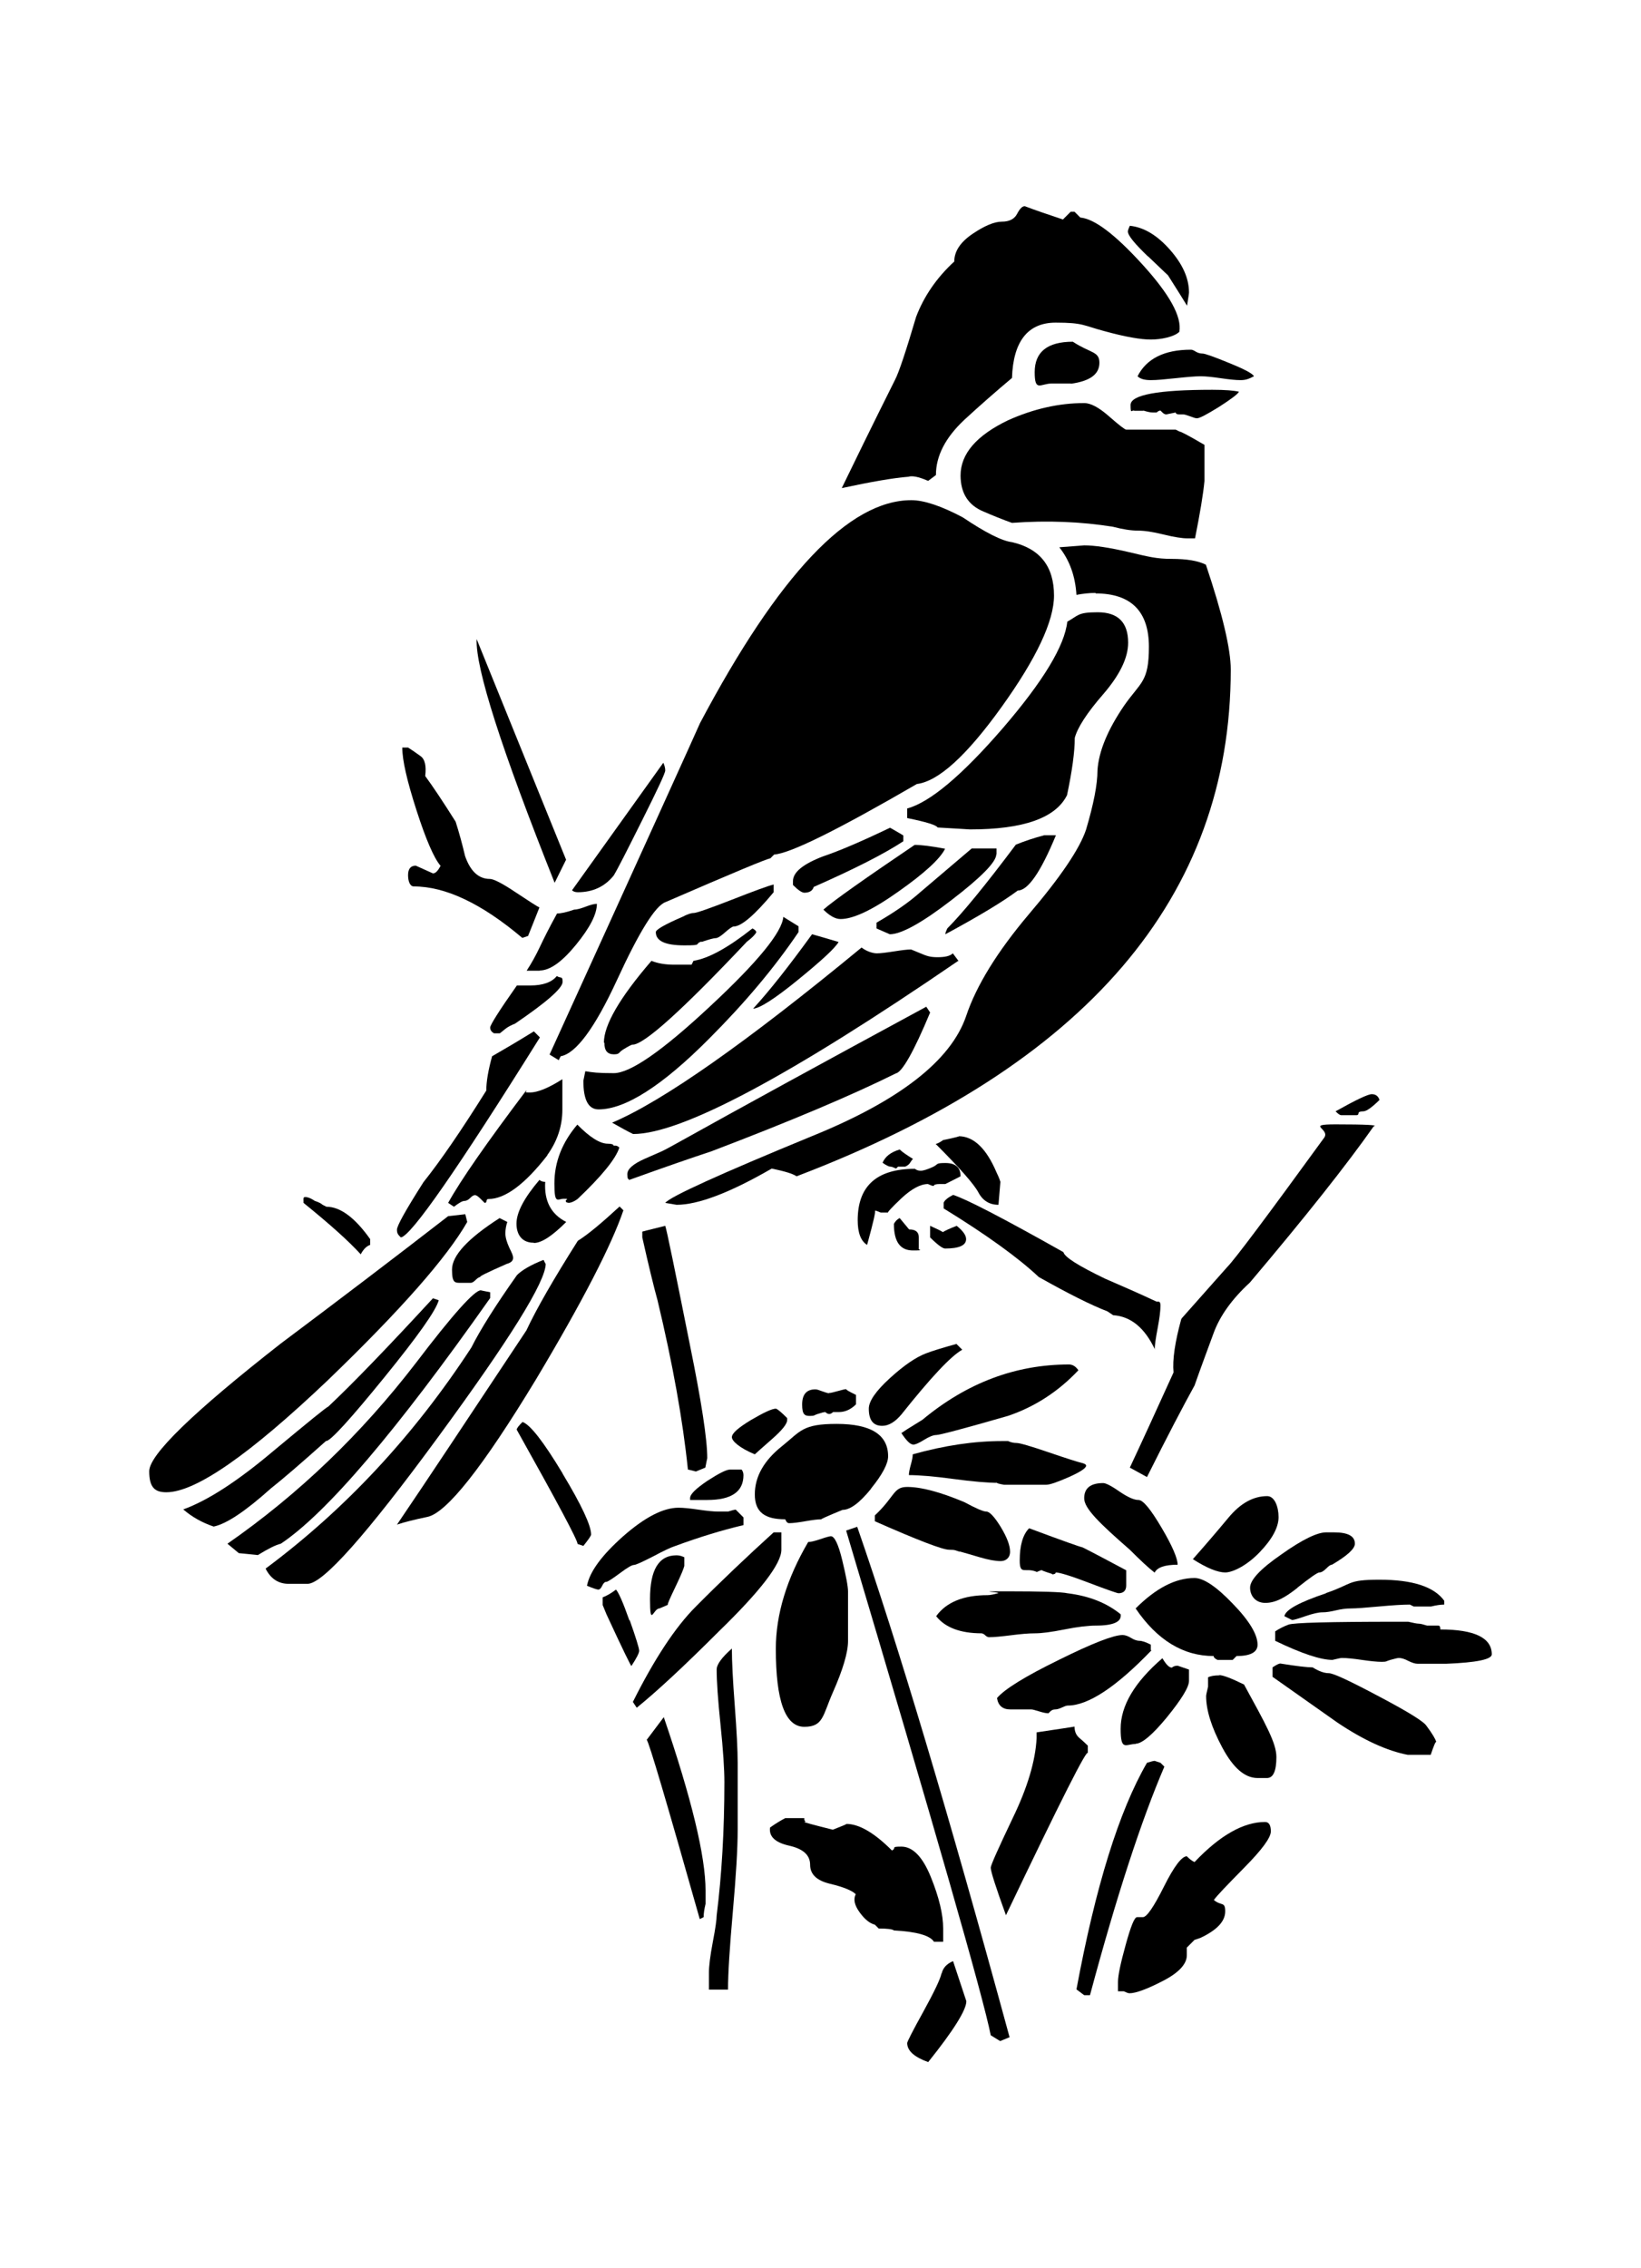 <?xml version="1.0" encoding="iso-8859-1"?>
<!-- Generator: Adobe Illustrator 28.5.0, SVG Export Plug-In . SVG Version: 9.03 Build 54727)  -->
<svg version="1.1" id="Livello_1" xmlns="http://www.w3.org/2000/svg" xmlns:xlink="http://www.w3.org/1999/xlink" x="0px" y="0px"
	 viewBox="0 0 935.435 1292.57" style="enable-background:new 0 0 935.435 1292.57;" xml:space="preserve">
<g id="Capa_1">
	<path d="M482.308,791.849L482.308,791.849z"/>
	<path d="M472.535,793.913c-0.688,0-1.927-0.413-3.854-1.101c-1.789-0.688-3.028-1.101-3.854-1.101
		c-5.093,0-7.571,2.891-7.571,8.672s1.514,6.47,4.405,6.47s2.202-0.413,4.405-1.101s3.579-1.101,4.405-1.101
		c0.688,0.688,1.514,1.101,2.202,1.101c0.688,0,1.514-0.413,2.202-1.101h3.304c3.579,0,6.882-1.514,9.773-4.405l0,0v-5.368
		c-4.267-2.065-6.057-3.166-5.506-3.304c-0.688,0-2.34,0.413-4.818,1.101c-2.478,0.688-4.129,1.101-4.818,1.101h-0.275
		L472.535,793.913z"/>
	<path d="M601.787,475.944h-6.47c-5.781,1.514-11.15,3.304-16.243,5.368c-17.344,23.125-30.42,39.092-39.092,47.764
		c-0.688,1.514-1.101,2.478-1.101,3.304c18.858-10.186,32.623-18.445,41.295-24.914c5.781,0,13.077-10.461,21.748-31.522H601.787z"
		/>
	<path d="M568.063,486.819v-3.304h-14.178c0,0-9.773,8.259-29.319,24.914c-6.469,5.781-14.866,11.563-24.914,17.344v3.304
		l7.571,3.304c6.469,0,18.307-6.469,35.238-19.546c17.068-13.077,25.465-21.749,25.465-26.016l0,0H568.063z"/>
	<path d="M517.133,460.803v5.368c10.874,2.202,16.656,3.992,17.344,5.368c12.251,0.688,18.445,1.101,18.445,1.101
		c30.42,0,48.865-6.47,55.335-19.546c2.891-13.765,4.405-24.639,4.405-32.623c1.514-5.781,6.882-14.178,16.243-24.914
		c9.36-10.874,14.178-20.647,14.178-29.319l0,0c0-11.562-5.781-17.344-17.344-17.344s-10.874,1.789-17.344,5.368
		c-1.514,13.765-13.765,33.999-36.89,60.841c-23.125,26.704-41.295,41.983-54.234,45.562h-0.138V460.803z"/>
	<polygon points="538.744,483.515 538.744,483.515 538.744,483.515 	"/>
	<path d="M520.299,823.233c1.514,0,3.579-0.964,6.47-2.753c2.891-1.789,5.231-2.753,7.02-2.753c1.789,0,15.417-3.579,40.744-10.874
		c15.141-5.093,28.631-13.765,40.193-26.016c-1.514-2.202-3.304-3.304-5.368-3.304c-30.42,0-58.226,10.461-83.553,31.522
		c-3.579,2.202-6.469,3.992-8.672,5.368l-3.304,2.202c2.891,4.405,5.093,6.469,6.469,6.469l0,0L520.299,823.233z"/>
	<path d="M658.223,768.999c0-2.202,0.551-6.194,1.652-11.975s1.652-10.186,1.652-13.077l0,0c0-1.514-0.413-2.202-1.101-2.202h-1.101
		c-9.36-4.405-19.133-8.672-29.319-13.077c-15.141-7.295-23.125-12.251-23.813-15.141c-34.688-19.546-55.748-30.42-62.906-32.623
		c-2.891,1.514-4.68,2.891-5.368,4.405v3.304c24.639,15.141,42.671,28.218,54.234,39.092c16.656,9.36,29.732,15.967,39.092,19.546
		l3.304,2.202c10.186,0.688,18.032,7.295,23.813,19.546H658.223L658.223,768.999z"/>
	<path d="M518.234,700.587c0,0-1.789-2.202-5.368-6.469c-1.514,0.688-2.478,1.789-3.304,3.304c0,10.186,3.579,15.141,10.874,15.141
		c7.295,0,2.478-0.413,3.304-1.101l0,0v-6.469c0-2.891-1.789-4.405-5.368-4.405H518.234L518.234,700.587z"/>
	<path d="M658.223,896.049c1.514-2.891,5.781-4.405,13.077-4.405l0,0c0-3.579-3.028-10.737-9.223-21.198
		s-10.461-15.692-13.077-15.692c-2.615,0-6.194-1.652-10.874-4.818c-4.68-3.304-7.846-4.818-9.222-4.818
		c-7.295,0-10.874,2.891-10.874,8.672c0,5.781,8.672,14.178,26.016,29.319c5.781,5.781,10.461,10.186,14.178,13.077l0,0
		L658.223,896.049z"/>
	<path d="M502.955,812.496c3.579,0,7.295-2.202,10.874-6.47c16.656-20.923,28.218-33.311,34.688-36.89l-3.304-3.304
		c-7.984,2.202-13.765,3.992-17.344,5.368c-5.781,2.202-12.664,6.882-20.647,14.178c-7.984,7.295-11.975,13.077-11.975,17.344
		c0,6.469,2.478,9.773,7.571,9.773L502.955,812.496L502.955,812.496z"/>
	<path d="M479.142,523.708c7.295,0,18.307-5.231,33.036-15.692c14.866-10.461,23.676-18.583,26.566-24.364
		c-7.984-1.514-13.765-2.202-17.344-2.202c-28.906,19.546-46.25,31.797-52.031,36.89
		C472.948,521.919,476.251,523.708,479.142,523.708L479.142,523.708L479.142,523.708z"/>
	<path d="M423.807,840.714c0-1.514-0.413-2.478-1.101-3.304h-6.47c-2.202,0-6.47,2.202-13.077,6.469
		c-6.47,4.405-9.773,7.571-9.773,9.773v1.101h9.773c13.765,0,20.647-4.68,20.647-14.178l0,0V840.714z"/>
	<path d="M559.391,930.737c0.688,0,1.514,0.413,2.202,1.101c0.688,0.688,1.514,1.101,2.202,1.101c2.891,0,7.02-0.413,12.526-1.101
		c5.368-0.688,9.911-1.101,13.627-1.101s9.223-0.688,16.793-2.202s13.627-2.202,17.894-2.202c10.186,0,14.866-2.202,14.178-6.47
		c-7.984-6.469-18.032-10.461-30.42-11.975c-2.891-0.688-14.453-1.101-34.688-1.101c-20.234,0-2.34,0.413-4.818,1.101
		s-4.542,1.101-5.919,1.101c-13.765,0-23.538,3.992-29.319,11.975c5.093,6.469,13.765,9.773,26.016,9.773H559.391z"/>
	<path d="M392.286,837.411l4.405,1.101l5.368-2.202c0.688-3.579,1.101-5.368,1.101-5.368l0,0c0-10.874-3.304-32.21-9.773-64.007
		c-8.672-43.359-13.352-66.209-14.178-68.412c-5.781,1.514-10.186,2.478-13.077,3.304v3.304c3.579,15.967,6.469,27.805,8.672,35.789
		c8.672,36.202,14.453,68.412,17.344,96.63h0.138V837.411z"/>
	<path d="M440.05,820.067c5.781-5.093,8.672-8.672,8.672-10.874v-1.101c-3.579-3.579-5.781-5.368-6.47-5.368
		c-2.202,0-6.882,2.202-14.178,6.469c-7.295,4.405-10.874,7.571-10.874,9.773s4.405,6.194,13.077,9.773
		C430.965,828.05,434.269,825.16,440.05,820.067L440.05,820.067L440.05,820.067z"/>
	<path d="M405.362,656.127c45.562-17.344,80.662-32.21,105.301-44.461c3.579-0.688,10.186-12.251,19.546-34.688l-2.202-3.304
		c-61.529,33.311-107.779,58.638-138.888,75.982c-6.469,3.579-10.186,5.644-10.874,5.919c-0.688,0.413-4.405,1.927-10.874,4.818
		c-6.47,2.891-9.773,5.781-9.773,8.672c0,2.891,0.413,2.478,1.101,3.304C378.934,665.074,394.488,659.706,405.362,656.127
		L405.362,656.127L405.362,656.127z"/>
	<path d="M469.369,487.92c-11.562,4.405-17.344,9.085-17.344,14.178v2.202c2.891,2.891,5.093,4.405,6.47,4.405
		c2.891,0,4.68-1.101,5.368-3.304c23.125-10.186,40.194-18.858,51.068-26.016l0,0v-3.304c-3.579-2.202-6.194-3.579-7.571-4.405
		C490.705,479.661,478.041,485.029,469.369,487.92L469.369,487.92z"/>
	<path d="M429.176,574.776c3.579,0,12.113-5.368,25.465-16.243c13.352-10.874,21.198-18.032,23.4-21.749
		c-7.295-2.202-12.251-3.579-15.141-4.405c-13.077,18.032-24.226,32.21-33.586,42.396H429.176z"/>
	<path d="M546.452,547.659l-3.304-4.405c-1.514,1.514-4.405,2.202-8.672,2.202s-6.194-0.688-9.773-2.202
		c-3.579-1.514-5.368-2.202-5.368-2.202c-2.202,0-5.368,0.413-9.773,1.101c-4.405,0.688-7.571,1.101-9.773,1.101
		s-5.781-1.101-8.672-3.304c-65.796,54.234-113.285,87.545-142.191,99.796c5.093,2.891,9.085,5.093,11.975,6.469
		c27.53,0,89.334-32.898,185.551-98.832V547.659L546.452,547.659L546.452,547.659z"/>
	<path d="M547.003,884.073c2.478,0.688,6.332,1.789,11.425,3.304c5.093,1.514,9.085,2.202,11.976,2.202
		c2.891,0,5.368-1.789,5.368-5.368l0,0c0-3.579-1.789-8.259-5.368-14.178c-3.579-5.781-6.332-8.672-8.121-8.672
		c-1.789,0-5.919-1.789-12.526-5.368c-13.765-5.781-24.639-8.672-32.623-8.672c-7.984,0-6.882,5.368-18.445,16.243v3.304
		c24.639,10.874,38.679,16.243,42.396,16.243s3.441,0.413,5.919,1.101l0,0L547.003,884.073z"/>
	<path d="M332.546,615.933c0,10.874,2.891,16.243,8.672,16.243c15.141,0,36.202-13.352,62.906-40.193
		c20.234-20.234,37.303-40.469,51.068-60.841v-3.304l-8.672-5.368c-0.688,8.672-14.591,25.74-41.845,51.068
		c-27.117,25.327-45.424,37.991-54.784,37.991s-11.975-0.413-16.243-1.101c-0.688,3.579-1.101,5.368-1.101,5.368l0,0
		L332.546,615.933z"/>
	<path d="M304.328,708.296c4.405,0,10.461-3.992,18.445-11.975c-8.672-4.405-12.664-11.976-11.975-22.85
		c-1.514,0-2.478-0.413-3.304-1.101c-8.672,10.186-13.077,18.445-13.077,24.914c0,6.469,3.304,10.874,9.773,10.874h0.138l0,0
		L304.328,708.296z"/>
	<path d="M323.874,685.446c1.514,0,3.304-0.688,5.368-2.202c13.765-13.077,21.749-22.85,23.813-29.319
		c-0.688-0.688-1.514-1.101-2.202-1.101h-1.101c0-0.688-1.101-1.101-3.304-1.101c-4.405,0-10.186-3.579-17.344-10.874
		c-8.672,10.186-13.077,21.336-13.077,33.586s1.789,8.672,5.368,8.672s1.101,0.413,1.101,1.101c0,0.688,0.413,1.101,1.101,1.101
		h0.275L323.874,685.446z"/>
	<path d="M399.856,536.785c4.405-1.514,7.02-2.202,8.121-2.202c1.101,0,2.891-1.101,5.368-3.304s4.129-3.304,4.818-3.304
		c4.405,0,11.975-6.469,22.85-19.546v-4.405c-2.891,0.688-10.874,3.579-23.813,8.672c-13.077,5.093-20.234,7.571-21.749,7.571
		c-1.514,0-3.579,0.688-6.469,2.202c-10.186,4.405-15.141,7.295-15.141,8.672c0,5.093,5.368,7.571,16.243,7.571
		c10.874,0,5.368-0.688,9.773-2.202V536.785L399.856,536.785L399.856,536.785z"/>
	<path d="M344.521,594.322c0,4.405,1.789,6.47,5.368,6.47c3.579,0,2.478-0.964,5.368-2.753s4.68-2.753,5.368-2.753
		c6.47,0,28.218-19.546,65.108-58.638c2.891-2.202,4.68-3.992,5.368-5.368l0,0c0-0.688-0.688-1.514-2.202-2.202
		c-13.765,10.874-24.914,17.068-33.586,18.445l-1.101,2.202h-9.773c-5.093,0-9.36-0.688-13.077-2.202
		c-18.032,20.923-27.117,36.477-27.117,46.663h0.275L344.521,594.322z"/>
	<path d="M311.899,658.329c5.781-7.984,8.672-16.656,8.672-26.016V614.97c-7.984,5.093-14.178,7.571-18.445,7.571
		s-1.514-0.413-2.202-1.101c-22.437,29.732-37.303,51.068-44.461,64.007l3.304,2.202c2.891-2.202,4.818-3.304,5.919-3.304
		s2.202-0.551,3.304-1.652s1.927-1.652,2.753-1.652s1.789,0.688,3.304,2.202l2.202,2.202c0.688,0,1.101-0.413,1.101-1.101
		s0.413-1.101,1.101-1.101c9.36,0,20.647-8.259,33.586-24.914l0,0L311.899,658.329z"/>
	<path d="M496.486,848.285c6.47-7.984,9.773-14.178,9.773-18.445l0,0c0-12.251-9.773-18.445-29.319-18.445
		c-19.546,0-20.51,4.129-30.971,12.526c-10.461,8.259-15.692,17.481-15.692,27.667s5.781,14.178,17.344,14.178
		c0,0,0.138,0.413,0.551,1.101s0.964,1.101,1.652,1.101c2.202,0,5.231-0.413,9.222-1.101c3.992-0.688,7.02-1.101,9.223-1.101
		c-0.688,0,3.304-1.789,11.975-5.368c4.405,0,9.773-3.992,16.243-11.976l0,0L496.486,848.285z"/>
	<path d="M755.954,907.887c-15.141,5.093-23.125,9.36-23.813,13.077c1.514,0.688,2.891,1.514,4.405,2.202
		c0.688,0,3.304-0.688,7.571-2.202c4.405-1.514,7.571-2.202,9.773-2.202s4.68-0.413,7.571-1.101
		c2.891-0.688,5.781-1.101,8.672-1.101c2.891,0,8.121-0.413,15.692-1.101c7.571-0.688,13.627-1.101,17.894-1.101
		c0,0,0.688,0.413,2.202,1.101h9.773c2.891-0.688,5.368-1.101,7.571-1.101v-2.202l0,0c-5.781-7.984-18.032-11.975-36.89-11.975
		c-18.858,0-15.141,2.478-30.42,7.571l0,0V907.887z"/>
	<path d="M289.186,720.134c2.202-0.688,3.304-1.789,3.304-3.304s-0.688-2.753-2.202-5.919c-1.514-3.304-2.202-5.919-2.202-8.121
		s0.413-4.405,1.101-6.47c-1.514-0.688-2.891-1.514-4.405-2.202c-18.032,11.562-27.117,21.336-27.117,29.319
		c0,7.984,1.789,7.571,5.368,7.571h5.368c0.688,0,1.652-0.551,2.753-1.652c1.101-1.101,1.927-1.652,2.753-1.652
		c-1.514,0,3.579-2.478,15.141-7.571L289.186,720.134L289.186,720.134z"/>
	<path d="M530.072,704.992c4.405,4.405,7.295,6.47,8.672,6.47c7.984,0,11.975-1.789,11.975-5.368l0,0
		c0-2.202-1.789-4.68-5.368-7.571c-4.267,1.652-6.882,2.891-7.846,3.579c-1.101-0.688-3.579-1.927-7.295-3.579v6.47L530.072,704.992
		L530.072,704.992z"/>
	<path d="M473.636,875.402c-0.688,0-2.753,0.551-5.919,1.652c-3.304,1.101-5.644,1.652-7.02,1.652
		c-12.251,20.923-18.445,41.295-18.445,60.841c0,29.732,5.368,44.461,16.243,44.461s10.461-6.47,16.243-19.546
		c5.781-13.077,8.672-22.85,8.672-29.319v-28.218c0-2.891-1.101-8.81-3.304-17.894C477.903,879.944,475.701,875.402,473.636,875.402
		L473.636,875.402L473.636,875.402z"/>
	<path d="M511.627,664.799h4.405c1.514-0.688,2.34-1.514,2.753-2.202c0.413-0.688,0.964-1.514,1.652-2.202
		c-3.579-2.202-6.194-3.992-7.571-5.368c-5.093,1.514-8.259,3.992-9.773,7.571c2.202,1.514,3.579,2.202,4.405,2.202
		s1.789,0.413,3.304,1.101l1.101-1.101H511.627z"/>
	<path d="M572.468,846.082h23.813c2.202,0,6.469-1.514,13.077-4.405c6.469-2.891,9.773-5.093,9.773-6.469l0,0
		c0-0.688-0.964-1.239-2.753-1.652c-1.789-0.413-7.984-2.34-18.445-5.919c-10.461-3.579-16.656-5.368-18.445-5.368
		s-3.441-0.413-4.818-1.101h-3.304c-15.967,0-32.898,2.478-51.068,7.571c0,1.514-0.413,3.441-1.101,5.919
		c-0.688,2.478-1.101,4.542-1.101,5.919c5.781,0,14.315,0.688,25.465,2.202c11.15,1.514,19.684,2.202,25.465,2.202
		c-1.514,0-0.413,0.413,3.304,1.101l0,0L572.468,846.082z"/>
	<path d="M488.915,695.219c0,7.295,1.789,11.975,5.368,14.178c3.579-13.077,5.093-19.546,4.405-19.546
		c0.688,0,1.789,0.413,3.304,1.101h4.267c-0.551,0,1.927-2.753,7.571-8.121c5.781-5.368,10.874-8.121,15.141-8.121
		c1.514,0.688,2.478,1.101,3.304,1.101c0-0.688,1.101-1.101,3.304-1.101h3.304c5.781-2.891,8.672-4.405,8.672-4.405
		c0-5.093-2.891-7.571-8.672-7.571c-5.781,0-3.854,0.688-7.02,2.202c-3.304,1.514-5.644,2.202-7.02,2.202
		c-1.377,0-2.478-0.413-3.304-1.101c-21.749,0-32.623,9.773-32.623,29.319l0,0L488.915,695.219z"/>
	<path d="M533.376,651.86c13.765,13.765,21.886,22.987,24.364,27.667c2.478,4.68,6.332,7.02,11.425,7.02l1.101-13.077
		c-0.688-2.202-1.514-3.992-2.202-5.368c-5.781-13.627-12.939-20.51-21.473-20.647c0.826,0-2.202,0.826-8.947,2.202
		c-2.202,1.514-3.579,2.202-4.405,2.202L533.376,651.86L533.376,651.86z"/>
	<path d="M610.459,218.678c10.874-1.514,16.243-5.368,16.243-11.975c0-6.607-5.093-5.368-15.141-11.975
		c-14.453,0-21.749,5.781-21.749,17.344s3.304,6.469,9.773,6.469h10.874V218.678z"/>
	<path d="M651.754,233.957c2.202,0.688,3.992,1.101,5.368,1.101h2.202c0.688-0.688,1.514-1.101,2.202-1.101l1.101,1.101
		c0.688,0.688,1.514,1.101,2.202,1.101c0,0,1.789-0.413,5.368-1.101c0,0.688,0.688,1.101,2.202,1.101h2.202
		c0.688,0,1.927,0.413,3.854,1.101c1.789,0.688,3.028,1.101,3.854,1.101c1.514,0,5.644-2.202,12.526-6.469
		c6.882-4.405,10.737-7.295,11.425-8.672l0,0c-2.891-0.688-7.984-1.101-15.141-1.101c-31.109,0-46.663,2.891-46.663,8.672
		s0.688,2.478,2.202,3.304h5.368h-0.275l0,0L651.754,233.957z"/>
	<path d="M547.554,270.847c0,10.186,4.405,17.068,13.077,20.647c5.093,2.202,10.461,4.405,16.243,6.47
		c20.234-1.514,39.368-0.688,57.537,2.202c5.781,1.514,10.461,2.202,14.178,2.202c3.717,0,8.534,0.688,14.591,2.202
		c6.194,1.514,10.737,2.202,13.627,2.202h4.405c2.891-14.453,4.68-25.327,5.368-32.623l0,0v-20.647
		c-8.672-5.093-13.352-7.571-14.178-7.571l-2.202-1.101h-28.218c-0.688,0-3.992-2.478-9.773-7.571
		c-5.781-5.093-10.461-7.571-14.178-7.571c-14.453,0-28.906,3.304-43.359,9.773c-18.032,8.672-27.117,19.133-27.117,31.522l0,0
		V270.847z"/>
	<path d="M599.585,897.15c1.514,0,2.202-0.413,2.202-1.101c2.202,0,8.534,1.927,18.996,5.919
		c10.461,3.992,16.105,5.919,16.793,5.919c2.891,0,4.405-1.514,4.405-4.405v-8.672c-10.874-5.781-19.133-10.186-24.914-13.077
		c-0.688,0-10.874-3.579-30.42-10.874c-3.579,3.579-5.368,9.773-5.368,18.445s3.304,3.579,9.773,6.47
		c1.239-0.551,2.202-0.964,2.891-1.101c-0.688,0,1.376,0.826,5.781,2.202v0.275H599.585L599.585,897.15z"/>
	<path d="M624.499,338.158c20.234,0,30.42,10.186,30.42,30.42c0,20.234-4.68,19.959-14.178,33.586
		c-9.36,13.765-14.453,26.016-15.141,36.89c0,7.984-2.202,19.133-6.47,33.586c-3.579,10.874-14.453,26.979-32.623,48.315
		c-18.032,21.336-30.007,40.744-35.789,58.088c-8.672,25.327-37.991,48.177-87.958,68.412
		c-52.857,21.749-80.662,34.412-83.553,37.991l6.469,1.101c12.251,0,30.42-6.882,54.234-20.647
		c7.295,1.514,11.975,2.891,14.178,4.405c165.041-62.906,247.493-159.26,247.493-288.788l0,0c0-11.562-4.68-31.522-14.178-59.74
		c-4.405-2.202-10.874-3.304-19.546-3.304c-8.672,0-13.214-1.239-24.364-3.854c-11.15-2.615-19.684-3.854-25.465-3.854
		c0,0-4.68,0.413-14.178,1.101c5.781,7.295,9.085,16.243,9.773,27.117c3.579-0.688,7.295-1.101,10.874-1.101V338.158
		L624.499,338.158L624.499,338.158z"/>
	<path d="M648.45,214.411c1.514,1.514,3.992,2.202,7.571,2.202c3.579,0,7.571-0.413,14.178-1.101
		c6.47-0.688,11.15-1.101,14.178-1.101s6.745,0.413,11.425,1.101c4.68,0.688,8.534,1.101,11.425,1.101
		c2.891,0,4.68-0.688,7.571-2.202l0,0c-0.688-1.514-5.368-3.992-14.178-7.571c-8.672-3.579-13.765-5.368-15.141-5.368
		c-1.376,0-2.753-0.413-3.854-1.101c-1.101-0.688-1.927-1.101-2.753-1.101C663.729,199.27,653.543,204.363,648.45,214.411
		L648.45,214.411L648.45,214.411z"/>
	<path d="M358.699,923.166c-3.579-10.186-6.194-15.967-7.571-17.344c-2.891,2.202-5.368,3.579-7.571,4.405v4.405L345.76,920
		c9.36,20.234,14.178,30.007,14.178,29.319c2.891-4.405,4.405-7.295,4.405-8.672c0-1.376-1.789-7.295-5.368-17.344h-0.275V923.166z"
		/>
	<path d="M390.083,892.745v-5.368c-1.514-0.688-2.891-1.101-4.405-1.101c-10.186,0-15.141,8.259-15.141,24.914
		c0,16.656,1.789,5.368,5.368,5.368c3.579-1.514,5.231-2.202,4.818-2.202s1.101-3.441,4.405-10.324
		c3.304-6.882,4.818-10.737,4.818-11.425h0.138V892.745z"/>
	<path d="M345.623,901.417c0.688,0,3.304-1.652,7.571-4.818c4.405-3.304,7.02-4.818,8.121-4.818c1.101,0,4.68-1.652,10.874-4.818
		c6.194-3.304,10.324-5.231,12.526-5.919c13.765-5.093,26.842-9.085,39.092-11.975v-4.405l-4.405-4.405
		c-0.688,0-2.202,0.413-4.405,1.101h-5.368c-2.891,0-6.745-0.413-11.425-1.101c-4.68-0.688-8.534-1.101-11.425-1.101
		c-8.672,0-19.133,5.368-31.522,16.243c-12.251,10.874-19.133,20.234-20.647,28.218c3.579,1.514,5.781,2.202,6.469,2.202
		c0.688,0,1.514-0.688,2.202-2.202c0.688-1.514,1.514-2.202,2.202-2.202H345.623L345.623,901.417z"/>
	<path d="M368.61,991.302c1.376,1.514,11.425,35.651,30.283,102.273l2.202-1.101c0-2.202,0.413-4.68,1.101-7.571v-7.571
		c0-19.546-7.984-52.444-23.813-98.832c-5.644,7.571-8.947,11.838-9.635,12.801H368.61L368.61,991.302L368.61,991.302z"/>
	<path d="M445.418,882.972v-9.773h-4.405c-15.141,13.765-30.007,27.805-44.461,42.396c-11.562,11.563-23.538,29.732-35.789,54.234
		l2.202,3.304c11.562-9.36,27.117-23.813,46.663-43.359c23.813-23.125,35.789-38.679,35.789-46.663l0,0V882.972z"/>
	<path d="M368.335,991.577h0.138H368.335z"/>
	<path d="M320.708,839.613c-10.874-18.032-18.445-27.805-22.85-29.319c-2.202,2.202-3.304,3.579-3.304,4.405
		c23.125,41.295,34.688,62.906,34.688,65.108l3.304,1.101c2.891-3.579,4.405-5.781,4.405-6.47c0-5.093-5.368-16.655-16.243-34.688
		l0,0V839.613z"/>
	<path d="M310.935,720.134l-1.101-2.202c-7.295,2.891-12.251,5.781-15.141,8.672c-12.251,17.344-20.923,31.109-26.016,41.295
		c-32.623,49.967-71.577,91.95-117.277,125.949c2.891,5.781,7.295,8.672,13.077,8.672h10.874c8.672,0,33.449-27.805,74.33-83.553
		c40.882-55.748,61.391-88.646,61.391-98.832H310.935z"/>
	<path d="M279.413,739.68v-3.304c-3.579-0.688-5.368-1.101-5.368-1.101c-3.579,0-15.967,13.765-36.89,41.295
		c-31.109,40.469-66.897,74.881-107.504,103.099l6.469,5.368l10.874,1.101c5.781-3.579,10.186-5.781,13.077-6.469
		C186.087,862.325,225.868,815.662,279.413,739.68L279.413,739.68L279.413,739.68z"/>
	<path d="M355.396,689.713l-2.202-2.202c-10.186,9.36-18.032,15.967-23.813,19.546c-13.765,21.749-23.538,38.679-29.319,51.068
		c-32.623,49.141-57.124,86.168-73.78,110.67c4.405-1.514,10.186-2.891,17.344-4.405c10.874-2.202,31.522-28.218,61.804-78.185
		c26.842-44.874,43.359-77.083,49.967-96.63l0,0V689.713z"/>
	<path d="M818.86,993.642v-0.688V993.642z"/>
	<path d="M656.021,940.51v-3.304c-2.891-1.514-5.093-2.202-6.47-2.202c-1.376,0-3.028-0.551-4.818-1.652s-3.441-1.652-4.818-1.652
		c-5.093,0-17.206,4.68-36.339,14.178c-19.133,9.36-30.971,16.656-35.238,21.749c0.688,4.405,3.304,6.47,7.571,6.47h11.975
		c0.688,0,2.202,0.413,4.405,1.101c2.202,0.688,3.992,1.101,5.368,1.101l1.101-1.101c0.688-0.688,1.652-1.101,2.753-1.101
		c1.101,0,2.34-0.413,3.854-1.101s2.478-1.101,3.304-1.101c11.562,0,27.53-10.461,47.764-31.522h-0.413V940.51z"/>
	<path d="M186.087,821.168c2.891-0.688,13.903-12.801,33.036-36.339s29.457-38.129,30.971-43.91l-3.304-1.101
		c-26.016,28.218-45.975,48.865-59.74,61.804c-0.688,0-11.15,8.534-31.522,25.465c-20.234,17.068-37.303,28.08-51.068,33.036
		c5.093,4.405,10.874,7.571,17.344,9.773c7.295-1.514,18.032-8.672,32.623-21.749c6.469-5.093,17.068-14.178,31.522-27.117l0,0
		L186.087,821.168z"/>
	<path d="M695.113,954.687c-2.891,0-5.093,0.413-6.47,1.101v5.368c-0.688,2.891-1.101,4.68-1.101,5.368
		c0,7.984,3.028,17.757,9.222,29.319c6.194,11.563,12.801,17.344,20.097,17.344h5.368c3.579,0,5.368-3.992,5.368-11.975
		c0-7.984-6.194-18.858-18.445-41.295c-7.295-3.579-11.975-5.368-14.178-5.368l0,0L695.113,954.687z"/>
	<path d="M813.354,983.869c-0.688-2.202-9.635-7.846-26.566-16.793c-17.068-9.085-26.704-13.627-29.319-13.627
		c-2.615,0-5.644-1.101-9.222-3.304c-2.891,0-9.085-0.688-18.445-2.202c-0.688,0-2.202,0.688-4.405,2.202v5.368
		c12.251,8.672,24.639,17.344,36.89,26.016c15.141,10.186,28.631,16.243,40.193,18.445h13.077c1.789-5.231,2.753-7.708,3.166-7.295
		l0,0c-0.413-1.652-2.202-4.68-5.368-8.947l0,0V983.869z"/>
	<path d="M721.129,1038.24c-12.251,0-25.74,7.571-40.193,22.85c-1.514-0.688-2.891-1.789-4.405-3.304
		c-2.891,0-7.295,5.781-13.077,17.344c-5.781,11.563-9.773,17.344-11.975,17.344h-3.304c-1.514,0-3.579,5.231-6.47,15.692
		c-2.891,10.461-4.405,17.481-4.405,21.198v5.368h3.304c1.514,0.688,2.478,1.101,3.304,1.101c3.579,0,9.911-2.34,18.996-7.02
		c9.085-4.68,13.627-9.635,13.627-14.591v-4.405l4.405-4.405l3.304-1.101c9.36-4.405,14.178-9.36,14.178-15.141
		c0-5.781-2.202-2.891-6.47-6.47c1.514-2.202,7.295-8.259,17.344-18.445s15.141-17.068,15.141-20.647l0,0
		C724.432,1040.03,723.331,1038.24,721.129,1038.24L721.129,1038.24L721.129,1038.24z"/>
	<path d="M661.527,1004.516l-3.304-1.101c-0.688,0-2.202,0.413-4.405,1.101c-15.967,27.53-29.319,70.614-40.194,129.115l4.405,3.304
		h3.304c15.141-56.436,29.319-99.796,42.396-130.216L661.527,1004.516L661.527,1004.516L661.527,1004.516z"/>
	<path d="M536.679,1124.546c-0.688,3.304-4.13,10.461-10.324,21.749c-6.194,11.15-9.223,17.206-9.223,17.894
		c0,4.405,3.992,7.984,11.975,10.874c14.453-18.032,21.749-29.732,21.749-34.688l0,0c0,0-2.478-7.571-7.571-22.85
		c-3.579,1.514-5.781,3.854-6.47,7.02l0,0H536.679z"/>
	<path d="M532.275,1106.514h5.368v-7.571c0-7.984-2.34-17.757-7.02-29.319s-10.324-17.344-16.793-17.344
		c-6.469,0-2.478,0.688-5.368,2.202c-10.048-10.048-18.72-15.141-26.016-15.141c0.551,0-2.065,1.101-7.708,3.304
		c-11.562-2.891-17.068-4.405-16.243-4.405s0.688-0.413,0-1.101v-1.101H447.62c-2.891,1.514-5.781,3.304-8.672,5.368
		c-0.688,5.093,2.891,8.534,10.874,10.324c7.984,1.789,11.975,5.368,11.975,10.874c0,5.506,3.854,9.085,11.425,10.874
		c7.571,1.789,12.526,3.854,14.591,5.919c-1.514,2.891-0.688,6.332,2.202,10.324c2.891,3.992,5.781,6.332,8.672,7.02l2.202,2.202
		c5.093,0,7.984,0.413,8.672,1.101c13.077,0.688,20.647,2.891,22.85,6.469L532.275,1106.514L532.275,1106.514z"/>
	<path d="M482.308,872.098c50.655,169.996,78.185,265.938,82.452,287.686l5.368,3.304l5.368-2.202
		c-34.688-127.325-63.731-224.368-86.857-290.852l-6.47,2.202h0.138L482.308,872.098z"/>
	<path d="M417.2,939.408c-5.781,5.093-8.672,9.085-8.672,11.975c0,6.47,0.688,17.069,2.202,31.522
		c1.514,14.453,2.202,25.327,2.202,32.623c0,27.53-1.514,52.857-4.405,75.982c0,2.202-0.688,7.295-2.202,15.141
		c-1.514,7.984-2.202,13.765-2.202,17.344v9.773h10.874c0-9.36,0.964-24.226,2.753-44.461c1.789-20.234,2.753-35.789,2.753-46.663
		v-37.991c0-7.295-0.551-18.032-1.652-32.623C417.751,957.578,417.2,946.704,417.2,939.408L417.2,939.408L417.2,939.408z"/>
	<path d="M773.298,635.479c0.688,0,1.101-0.413,1.101-1.101s0.964-1.101,2.753-1.101s4.818-2.202,9.223-6.469l0,0
		c-0.688-2.202-2.202-3.304-4.405-3.304c-2.202,0-9.085,3.304-20.647,9.773c1.514,1.514,2.478,2.202,3.304,2.202H773.298
		L773.298,635.479z"/>
	<path d="M673.365,751.655c-3.579,13.077-5.093,23.125-4.405,30.42c-10.186,22.437-18.445,40.469-24.914,54.234l9.773,5.368
		c11.562-23.125,20.647-40.469,27.117-52.169c3.579-10.186,7.295-20.097,10.874-29.87c3.579-9.773,10.461-19.409,20.647-28.769
		c31.797-37.578,55.335-67.31,70.614-89.059c2.891-0.688-4.405-1.101-21.749-1.101s-2.891,2.478-6.47,7.571
		c-32.623,44.874-51.068,69.513-55.335,73.78c-17.344,19.546-26.016,29.319-26.016,29.319v0.275L673.365,751.655L673.365,751.655z"
		/>
	<path d="M739.574,904.721c7.295-5.781,11.425-8.672,12.526-8.672s2.34-0.688,3.854-2.202c1.514-1.514,2.478-2.202,3.304-2.202
		c8.672-5.093,13.077-9.085,13.077-11.975l0,0c0-4.405-3.992-6.47-11.976-6.47h-4.405c-5.093,0-13.627,4.129-25.465,12.526
		c-11.975,8.259-17.894,14.591-17.894,18.996s2.891,8.672,8.672,8.672c5.781,0,11.15-2.891,18.445-8.672l0,0H739.574z"/>
	<path d="M821.062,928.534c0-1.514-0.413-2.202-1.101-2.202h-6.47c-2.202-0.688-3.854-1.101-4.818-1.101s-3.028-0.413-5.919-1.101
		h-6.47c-38.404,0-58.914,0.551-61.804,1.652c-2.891,1.101-5.368,2.34-7.571,3.854v5.368c15.141,7.295,26.016,10.874,32.623,10.874
		c2.891-0.688,4.68-1.101,5.368-1.101c2.891,0,6.745,0.413,11.425,1.101c4.68,0.688,8.534,1.101,11.425,1.101
		c2.891,0,2.34-0.413,4.818-1.101s4.13-1.101,4.818-1.101c1.514,0,3.304,0.551,5.368,1.652c2.202,1.101,3.992,1.652,5.368,1.652
		h16.243c17.344-0.688,26.016-2.478,26.016-5.368C850.381,933.352,840.608,928.534,821.062,928.534L821.062,928.534L821.062,928.534
		z"/>
	<path d="M717.963,884.624c7.295-7.571,10.874-14.316,10.874-20.097s-2.202-11.975-6.47-11.975c-7.984,0-15.417,4.129-22.299,12.526
		c-6.882,8.259-13.627,16.105-20.097,23.4c7.984,5.093,14.178,7.571,18.445,7.571S710.668,892.195,717.963,884.624L717.963,884.624
		L717.963,884.624z"/>
	<path d="M647.349,993.642c3.579,0,9.635-5.093,17.894-15.141c8.259-10.186,12.526-17.068,12.526-20.647l0,0v-6.47
		c-4.405-1.514-6.47-2.202-6.47-2.202c-1.514,0-2.478,0.413-3.304,1.101c-1.514,0-3.304-1.789-5.368-5.368
		c-15.967,13.765-23.813,27.117-23.813,40.194c0,13.077,2.891,8.672,8.672,8.672h-0.138V993.642z"/>
	<path d="M612.662,983.869c-9.36,1.514-16.656,2.478-21.749,3.304v3.304c-0.688,13.077-5.231,28.218-13.627,45.562
		c-8.259,17.344-12.526,26.842-12.526,28.218c0,2.202,2.891,11.15,8.672,27.117c31.109-65.108,46.663-95.941,46.663-92.225v-4.405
		c-1.514-1.514-3.028-2.891-4.818-4.405c-1.789-1.514-2.753-3.579-2.753-6.469H612.662z"/>
	<path d="M694.012,945.878h8.672l2.202-2.202c7.984,0,11.976-2.202,11.976-6.47l0,0c0-5.781-4.68-13.627-14.178-23.4
		c-9.36-9.773-16.656-14.591-21.749-14.591c-10.874,0-22.024,5.781-33.586,17.344c12.251,18.032,27.117,27.117,44.461,27.117
		C691.81,944.364,692.498,945.19,694.012,945.878L694.012,945.878L694.012,945.878z"/>
	<path d="M654.369,146c7.571,7.295,11.425,10.874,11.425,10.874c5.093,7.984,8.672,13.765,10.874,17.344
		c0.688-4.405,1.101-6.882,1.101-7.571l0,0c0-7.984-3.579-16.105-10.874-24.364c-7.295-8.259-14.866-12.801-22.85-13.627
		c-0.688,1.514-1.101,2.478-1.101,3.304c0,2.202,3.854,6.882,11.425,14.178l0,0L654.369,146z"/>
	<path d="M318.506,604.095l1.101-2.202c8.672-1.514,19.409-15.967,32.072-43.359c12.664-27.53,21.886-42.396,27.667-44.461
		c38.404-16.656,58.225-24.914,59.74-24.914l2.202-2.202c9.36-0.688,36.477-14.178,81.351-40.194
		c12.251-1.514,28.356-16.105,48.315-43.91c19.959-27.805,29.87-49.003,29.87-63.456l0,0c0-16.656-7.984-26.704-23.813-30.42
		c-5.781-0.688-15.141-5.368-28.218-14.178c-12.251-6.469-22.024-9.773-29.319-9.773c-35.513,0-75.569,42.396-120.443,127.05
		c-2.202,5.093-30.696,67.999-85.755,188.854l5.368,3.304h-0.138L318.506,604.095z"/>
	<path d="M529.109,274.013l4.405-3.304c0-10.874,5.368-21.336,16.243-31.522c8.672-7.984,17.757-15.967,27.117-23.813
		c0.688-20.923,9.085-31.522,24.914-31.522s15.692,1.652,27.667,4.818c11.975,3.304,20.785,4.818,26.566,4.818
		c5.781,0,13.352-1.514,16.243-4.405c1.514-8.672-5.644-21.473-21.198-38.542s-27.254-25.878-35.238-26.566l-3.304-3.304h-2.202
		l-4.405,4.405c-8.672-2.891-15.967-5.368-21.748-7.571c-1.514,0-2.891,1.514-4.405,4.405c-1.514,2.891-4.405,4.405-8.672,4.405
		s-9.911,2.34-16.793,7.02s-10.324,9.911-10.324,15.692c-10.186,9.36-17.344,19.959-21.749,31.522
		c-5.781,19.546-9.773,31.522-11.975,35.789c-13.765,27.53-23.813,48.177-30.42,61.804c16.656-3.579,29.319-5.781,37.991-6.47
		c2.202-0.688,5.781,0,10.874,2.202h0.413V274.013z"/>
	<path d="M307.631,591.019l-3.304-3.304c-9.36,5.781-17.344,10.461-23.813,14.178c-2.202,7.984-3.304,14.453-3.304,19.546
		c-14.453,23.125-26.429,40.469-35.789,52.169c-10.186,15.967-15.141,24.914-15.141,27.117s0.688,2.891,2.202,4.405
		c5.781-0.688,32.21-38.679,79.286-113.973h-0.138V591.019z"/>
	<path d="M322.773,490.122L322.773,490.122l-51.068-125.949c-0.688,16.656,14.178,62.906,44.461,138.888l6.47-13.077h0.138V490.122z
		"/>
	<path d="M205.634,714.765c1.514-2.891,3.304-4.68,5.368-5.368v-3.304c-8.672-12.251-17.068-18.445-24.914-18.445l-2.202-1.101
		c-0.688-0.688-2.202-1.514-4.405-2.202c-2.202-1.514-3.992-2.202-5.368-2.202s-1.101,0.688-1.101,2.202v1.101
		C188.152,697.697,199.026,707.47,205.634,714.765C205.634,714.765,205.634,714.765,205.634,714.765z"/>
	<path d="M251.195,493.288c-1.514,2.891-2.891,4.405-4.405,4.405c0,0-3.304-1.514-9.773-4.405c-2.891,0-4.405,1.789-4.405,5.368
		s1.101,6.47,3.304,6.47c18.032,0,38.679,9.773,61.804,29.319l3.304-1.101c2.891-7.295,5.093-12.664,6.469-16.243
		c-1.514-0.688-5.919-3.579-13.627-8.672c-7.571-5.093-12.526-7.571-14.591-7.571c-6.469,0-11.15-4.405-14.178-13.077
		c-1.514-6.47-3.304-13.077-5.368-19.546c-7.295-11.563-13.077-20.234-17.344-26.016c0.688-5.781-0.138-9.635-2.753-11.425
		c-2.478-1.789-4.818-3.441-7.02-4.818h-3.304c0,7.295,2.753,19.133,8.121,35.789c5.368,16.656,9.911,27.117,13.627,31.522
		L251.195,493.288L251.195,493.288z"/>
	<path d="M349.89,498.794c2.202-3.579,7.571-14.178,16.243-31.522c8.672-17.344,13.077-26.704,13.077-28.218
		c0-1.514-0.413-2.891-1.101-4.405l-52.031,72.679c0.688,0.688,1.789,1.101,3.304,1.101c8.672,0,15.554-3.304,20.647-9.773h-0.138
		l0,0V498.794z"/>
	<path d="M294.555,561.7c-10.186,14.453-15.141,22.437-15.141,23.813c0,1.376,0.688,2.478,2.202,3.304h3.304
		c0,0,0.964-0.688,2.753-2.202c1.789-1.514,3.854-2.478,5.919-3.304c18.032-12.251,27.117-20.234,27.117-23.813
		c0-3.579-1.101-1.789-3.304-3.304c-2.891,3.579-7.984,5.368-15.141,5.368h-7.708V561.7z"/>
	<path d="M266.337,696.32l-1.101-4.405l-9.773,1.101c-31.797,24.639-63.731,48.865-95.528,72.679
		c-49.967,39.092-74.881,63.318-74.881,72.679c0,9.36,3.304,11.975,9.773,11.975c16.656,0,47.351-21.336,92.225-64.007
		C228.346,746.562,254.774,716.555,266.337,696.32L266.337,696.32L266.337,696.32z"/>
	<path d="M307.631,553.028c5.781,0,12.664-4.818,20.647-14.591s11.975-17.481,11.975-23.4l0,0c-1.514,0-3.579,0.551-6.47,1.652
		c-2.891,1.101-5.093,1.652-6.469,1.652c-4.405,1.514-7.571,2.202-9.773,2.202c-4.405,7.984-7.571,14.315-9.773,18.996
		s-4.68,9.223-7.571,13.627h7.571l0,0L307.631,553.028z"/>
</g>
</svg>
